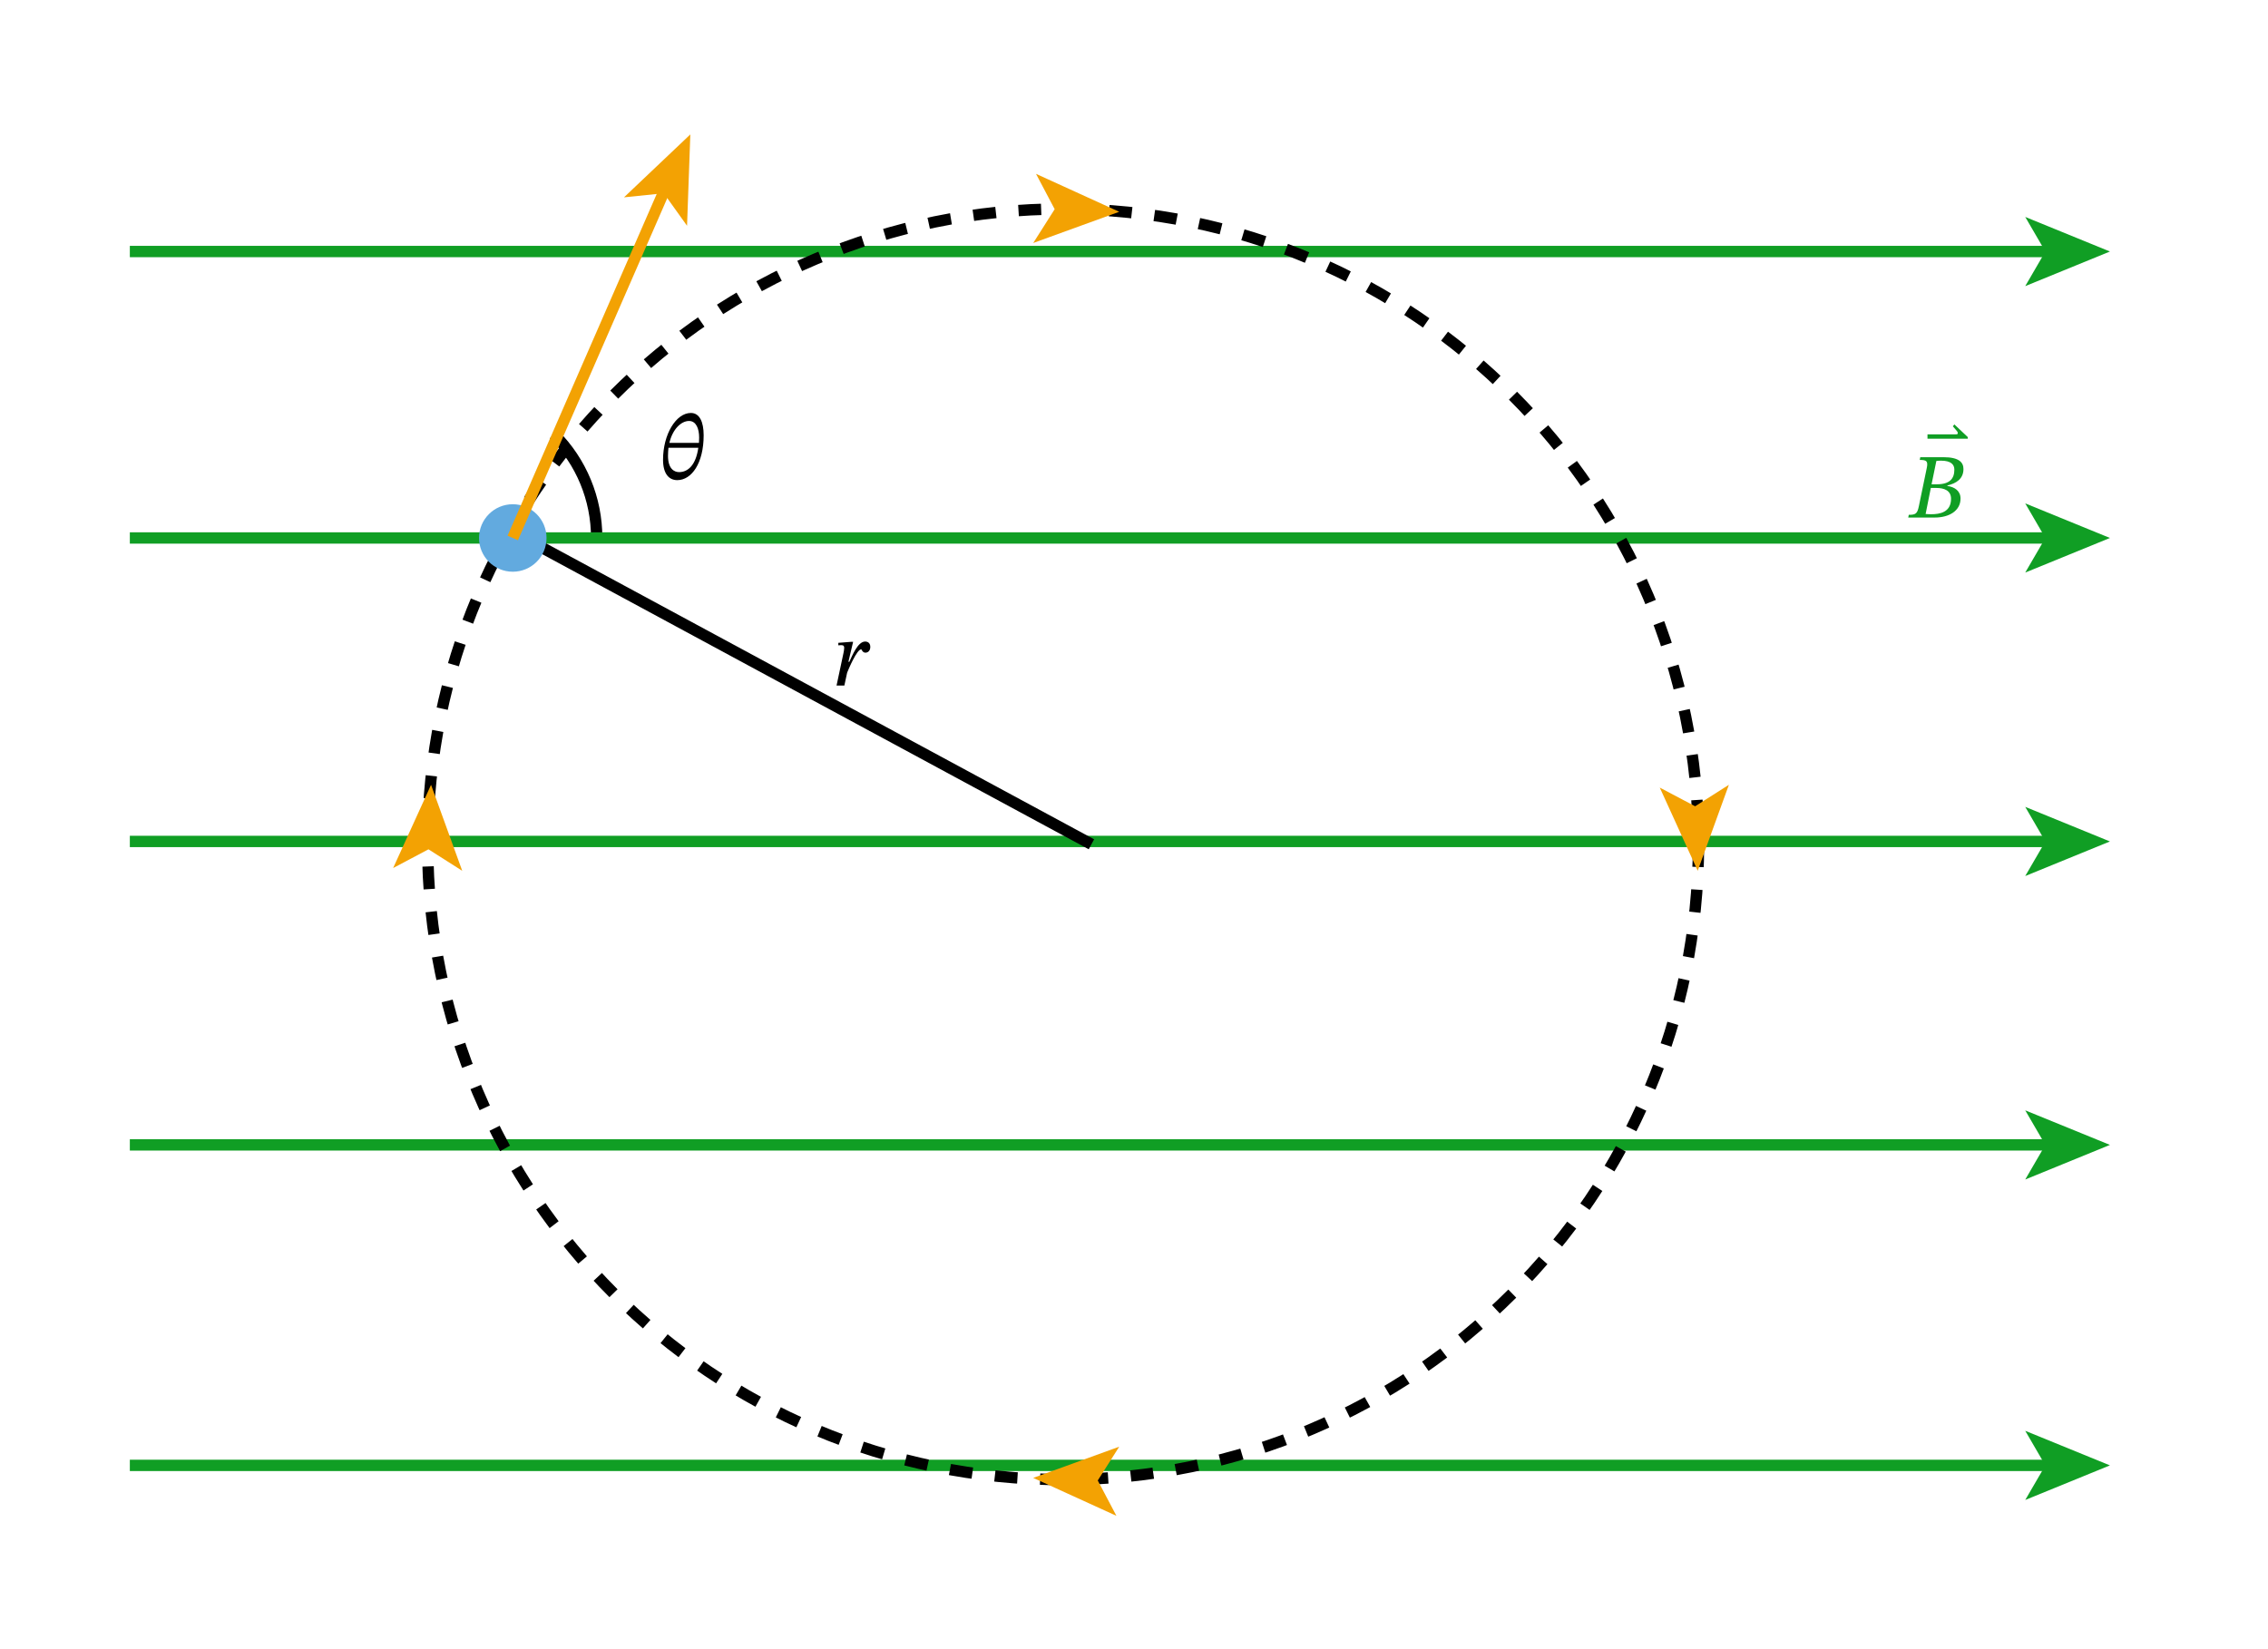 <svg width="367.107" height="266.987" viewBox="0 0 275.33 200.24" class="displayed_equation" xmlns="http://www.w3.org/2000/svg">
  <defs>
    <clipPath id="svg270125682532tikz_00007a">
      <path d="M 15.734 29 L 251 29 L 251 32 L 15.734 32 Z M 15.734 29" />
    </clipPath>
    <clipPath id="svg270125682532tikz_00007b">
      <path d="M 15.734 64 L 251 64 L 251 67 L 15.734 67 Z M 15.734 64" />
    </clipPath>
    <clipPath id="svg270125682532tikz_00007c">
      <path d="M 15.734 101 L 251 101 L 251 103 L 15.734 103 Z M 15.734 101" />
    </clipPath>
    <clipPath id="svg270125682532tikz_00007d">
      <path d="M 15.734 138 L 251 138 L 251 140 L 15.734 140 Z M 15.734 138" />
    </clipPath>
    <clipPath id="svg270125682532tikz_00007e">
      <path d="M 15.734 177 L 251 177 L 251 179 L 15.734 179 Z M 15.734 177" />
    </clipPath>
    <clipPath id="svg270125682532tikz_00007f">
      <path d="M 32 15.734 L 226 15.734 L 226 184.504 L 32 184.504 Z M 32 15.734" />
    </clipPath>
    <clipPath id="svg270125682532tikz_00007g">
      <path d="M 42 15.734 L 102 15.734 L 102 85 L 42 85 Z M 42 15.734" />
    </clipPath>
    <clipPath id="svg270125682532tikz_00007h">
      <path d="M 125 175 L 136 175 L 136 184.504 L 125 184.504 Z M 125 175" />
    </clipPath>
  </defs>
  <path d="M 724.336 1349.548 C 724.375 1396.619 705.664 1441.775 672.422 1475.056" transform="matrix(.1 0 0 -.1 0 200.24)" fill="none" stroke-width="13.774" stroke-linejoin="round" stroke="#000" stroke-miterlimit="10" />
  <g clip-path="url(#svg270125682532tikz_00007a)">
    <path d="M 157.617 1697.009 L 2498.398 1697.009" transform="matrix(.1 0 0 -.1 0 200.24)" fill="none" stroke-width="13.774" stroke="#109e24" stroke-miterlimit="10" />
  </g>
  <path d="M 256.141 30.539 L 245.859 34.742 L 248.301 30.539 L 245.859 26.34 Z M 256.141 30.539" fill="#109e24" />
  <g clip-path="url(#svg270125682532tikz_00007b)">
    <path d="M 157.617 1349.197 L 2498.398 1349.197" transform="matrix(.1 0 0 -.1 0 200.24)" fill="none" stroke-width="13.774" stroke="#109e24" stroke-miterlimit="10" />
  </g>
  <path d="M 256.141 65.32 L 245.859 69.52 L 248.301 65.32 L 245.859 61.121 Z M 256.141 65.32" fill="#109e24" />
  <g clip-path="url(#svg270125682532tikz_00007c)">
    <path d="M 157.617 980.72 L 2498.398 980.72" transform="matrix(.1 0 0 -.1 0 200.24)" fill="none" stroke-width="13.774" stroke="#109e24" stroke-miterlimit="10" />
  </g>
  <path d="M 256.141 102.168 L 245.859 106.367 L 248.301 102.168 L 245.859 97.969 Z M 256.141 102.168" fill="#109e24" />
  <g clip-path="url(#svg270125682532tikz_00007d)">
    <path d="M 157.617 612.283 L 2498.398 612.283" transform="matrix(.1 0 0 -.1 0 200.24)" fill="none" stroke-width="13.774" stroke="#109e24" stroke-miterlimit="10" />
  </g>
  <path d="M 256.141 139.012 L 245.859 143.215 L 248.301 139.012 L 245.859 134.816 Z M 256.141 139.012" fill="#109e24" />
  <g clip-path="url(#svg270125682532tikz_00007e)">
    <path d="M 157.617 223.142 L 2498.398 223.142" transform="matrix(.1 0 0 -.1 0 200.24)" fill="none" stroke-width="13.774" stroke="#109e24" stroke-miterlimit="10" />
  </g>
  <path d="M 256.141 177.926 L 245.859 182.125 L 248.301 177.926 L 245.859 173.727 Z M 256.141 177.926" fill="#109e24" />
  <g clip-path="url(#svg270125682532tikz_00007f)">
    <path d="M 2061.914 977.283 C 2061.914 551.267 1716.562 205.916 1290.547 205.916 C 864.531 205.916 519.18 551.267 519.18 977.283 C 519.18 1403.298 864.531 1748.65 1290.547 1748.65 C 1716.562 1748.65 2061.914 1403.298 2061.914 977.283 Z M 2061.914 977.283" transform="matrix(.1 0 0 -.1 0 200.24)" fill="none" stroke-width="13.774" stroke="#000" stroke-dasharray="27.548,27.548" stroke-miterlimit="10" />
  </g>
  <path d="M 1324.961 977.283 L 636.289 1349.197" transform="matrix(.1 0 0 -.1 0 200.24)" fill="none" stroke-width="13.774" stroke="#000" stroke-miterlimit="10" />
  <path d="M 66.348 65.32 C 66.348 67.586 64.512 69.418 62.25 69.418 C 59.988 69.418 58.152 67.586 58.152 65.32 C 58.152 63.059 59.988 61.223 62.25 61.223 C 64.512 61.223 66.348 63.059 66.348 65.32 Z M 66.348 65.32" fill="#62aadf" />
  <g clip-path="url(#svg270125682532tikz_00007g)">
    <path d="M 622.5 1349.197 L 821.953 1806.306" transform="matrix(.1 0 0 -.1 0 200.24)" fill="none" stroke-width="13.774" stroke="#f3a203" stroke-miterlimit="10" />
  </g>
  <path d="M83.805 16.32L83.406 27.414 80.582 23.465 75.75 23.961zM135.871 25.715L125.43 29.504 128.035 25.402 125.77 21.109zM135.871 25.715" fill="#f3a203" />
  <g clip-path="url(#svg270125682532tikz_00007h)">
    <path d="M 125.43 179.445 L 135.871 175.656 L 133.266 179.758 L 135.531 184.051 Z M 125.43 179.445" fill="#f3a203" />
  </g>
  <path d="M52.328 95.289L56.113 105.73 52.016 103.125 47.727 105.395zM206.098 105.73L209.883 95.289 205.785 97.895 201.492 95.629zM206.098 105.73" fill="#f3a203" />
  <path d="M238.887 53.266L238.887 53.074 237.258 51.535 237.07 51.758 237.414 52.16C237.57 52.348 237.672 52.438 237.672 52.594 237.672 52.719 237.582 52.738 237.414 52.738L233.992 52.738 233.992 53.266 238.887 53.266M236.406 58.945C237.469 58.699 238.359 58.152 238.359 56.949 238.359 56.145 237.824 55.512 235.938 55.512L233.117 55.512 233.051 55.844C233.875 55.844 234.09 55.969 233.898 56.859L232.949 61.445C232.758 62.371 232.57 62.508 231.723 62.508L231.656 62.84 234.867 62.84C236.617 62.84 238.004 62.027 238.004 60.531 238.004 59.594 237.277 59.125 236.406 59.004zM234.488 58.801L235.07 55.969C235.305 55.945 235.402 55.934 235.629 55.934 236.879 55.934 237.254 56.426 237.254 57.027 237.254 58.133 236.676 58.801 235.137 58.801zM234.398 59.246L235.059 59.246C235.996 59.246 236.852 59.539 236.852 60.562 236.852 62.215 235.461 62.438 234.445 62.438 234.164 62.438 234.02 62.426 233.766 62.406L234.398 59.246" fill="#109e24" />
  <path d="M85.422 52.852C85.422 51.234 84.93 50.141 83.871 50.141 82.055 50.141 80.492 52.762 80.492 55.82 80.492 57.551 81.227 58.297 82.219 58.297 83.961 58.297 85.422 56.242 85.422 52.852zM82.441 57.324C81.852 57.324 81.094 56.926 81.094 55.352 81.094 55.059 81.117 54.648 81.148 54.371L84.773 54.371C84.473 56.477 83.516 57.324 82.441 57.324zM83.648 51.113C84.516 51.113 84.875 52.07 84.875 53.121 84.875 53.32 84.863 53.566 84.852 53.777L81.262 53.777C81.648 52.105 82.699 51.113 83.648 51.113M102.996 80.352L103.566 77.93 103.32 77.93 101.77 78.051 101.77 78.355C101.77 78.355 101.992 78.332 102.113 78.332 102.426 78.332 102.484 78.453 102.484 78.668 102.484 78.867 102.426 79.156 102.383 79.355L101.555 83.238 102.504 83.238 102.84 81.676C103.02 81.23 104.023 78.836 104.559 78.836 104.594 78.836 104.703 79.246 105.059 79.246 105.352 79.246 105.652 79.035 105.652 78.543 105.652 78.109 105.383 77.895 105.027 77.895 104.133 77.895 103.465 79.602 103.109 80.352L102.996 80.352" />
</svg>